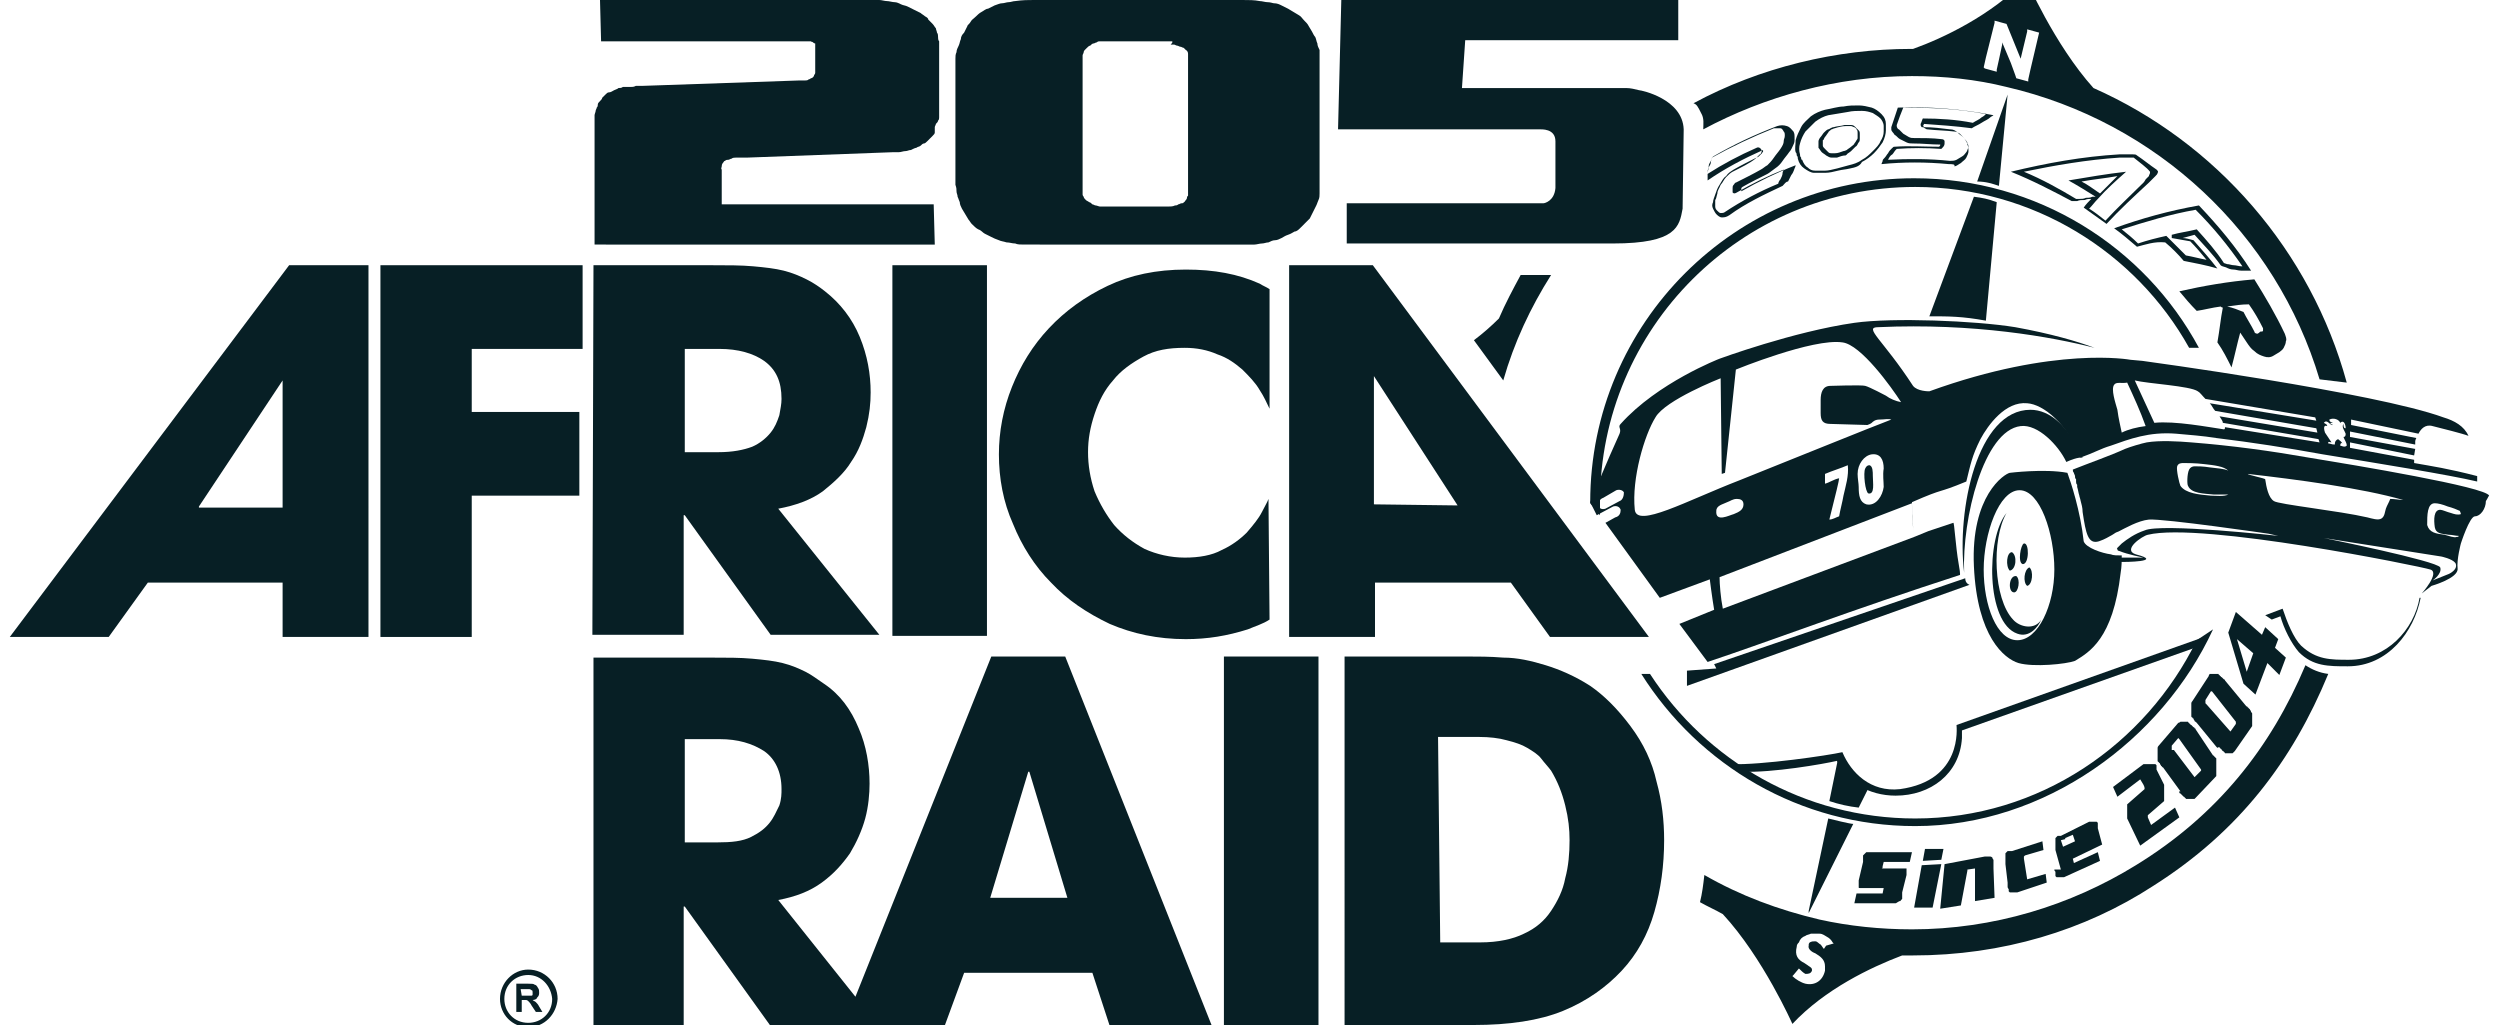 <?xml version="1.0" encoding="utf-8"?>
<!-- Generator: Adobe Illustrator 26.0.1, SVG Export Plug-In . SVG Version: 6.00 Build 0)  -->
<svg version="1.1" id="Calque_1" xmlns="http://www.w3.org/2000/svg" xmlns:xlink="http://www.w3.org/1999/xlink" x="0px" y="0px"
	 viewBox="0 0 230 94.3" style="enable-background:new 0 0 230 94.3;" xml:space="preserve">
<g>
	<path style="fill:#071F25;" d="M194.2,41c1.7-0.6,3.5-1.3,6-1.1c1.1,0.1,2.5,0.2,3.7,0.4c3.3,0.4,6.5,0.9,9.8,1.5
		c4.9,0.8,11.7,1.9,14.2,2.5v-0.5l0,0c-2.7-0.7-4.1-0.9-5.8-1.2l0-0.3l-5.9-1.1l0-0.5l5.9,1.2l0.1-0.6l-6-1.1l0-0.5l6,1.2l0-0.3
		c0,0,0-0.1,0.1-0.3l-6-1.2l0-0.5l6.2,1.3c0.2-0.4,0.6-0.9,1.3-0.7c0.8,0.2,2.8,0.7,3.3,0.9c-0.4-0.9-1.3-1.4-2.3-1.7
		c-6.3-2.3-27.7-5.2-27.7-5.2l-1.1-0.1c0,0-6.9-1.3-18.5,2.9c-0.1,0-1.1,0-1.5-0.5c-2.8-4.3-4.6-5.4-3.2-5.4
		c8.8-0.4,16,0.9,19.9,1.9c-1.6-0.6-4-1.3-7.3-1.9c-3.7-0.6-11.3-0.9-14.8-0.4c-5.6,0.8-12.4,3.3-12.4,3.3s-5.7,2.2-9.1,6
		c-0.3,0.3,0.1,0.4-0.1,0.9c-1.4,3.1-1.9,4.4-2.7,6.3l0.6,1.2l1.5-0.8c0.3-0.1,0.6,0,0.7,0.3c0,0.3-0.1,0.6-0.5,0.7l-0.9,0.5l5,6.9
		l4.6-1.7c0,0,0.2,1.6,0.4,2.8l-3.2,1.3l2.6,3.5c5.7-1.9,13.3-4.8,23.2-8c0,0,0.1,0.1-0.1-1c-0.3-1.7-0.4-3.9-0.5-3.8
		c-3.3,1.1-1.6,0.5-3.6,1.3c-0.1-1-0.2-1.5-0.2-3.2c3.2-1.4,2.1-0.7,5-1.9c0.4-1.6,0.5-2.3,1.3-3.9c0.7-1.3,2.3-3.5,4.3-3.3
		c1.5,0.1,3.7,1.9,4.9,5C192.8,41.6,193.2,41.3,194.2,41 M214.1,39.2c0-0.2-0.2-0.2-0.3-0.3c0.3-0.4,0.6,0.3,0.8,0.2
		c0-0.1-0.2,0-0.2-0.2h0.2c0-0.1-0.3,0-0.3-0.3c0.4-0.2,0.9,0,1,0.3c0.3-0.3,0.5,0.1,0.5,0.5c-0.2,0-0.2-0.2-0.2-0.4
		c-0.2,0.3,0.1,0.6,0.2,0.9c0,0.1,0,0.3-0.2,0.3c0.1,0.3,0.3,0.5,0.3,0.8c-0.2,0.2-0.5,0-0.6,0c0-0.2,0.1-0.3,0.2-0.2
		c-0.1-0.2-0.3-0.3-0.4-0.4c-0.2,0.1-0.3,0.2-0.3,0.5c-0.3,0-0.4-0.1-0.6-0.1v-0.1c0-0.1,0.2,0,0.3,0l-0.6-0.9
		C213.7,39.2,213.9,39.1,214.1,39.2 M202.2,36c0.2,0.1,0.4,0.4,0.7,0.7l10.1,1.7l0.1,0.3l-9.8-1.6c0.2,0.2,0.3,0.5,0.5,0.7l9.3,1.6
		l0.1,0.4l-9-1.5c0.1,0.2,0.3,0.4,0.3,0.6l8.8,1.5l0.1,0.3l-8.7-1.4c0,0.1,0,0.2-0.1,0.2c-1.4-0.2-4.5-0.8-6.4-0.6
		c-0.6-1.3-1.2-2.6-1.8-3.9C197.6,35.3,201.5,35.5,202.2,36 M194.5,35.4c0.2-0.3,0.7-0.1,1.2-0.2c0.6,1.3,1.2,2.6,1.7,4
		c-0.8,0.1-1.6,0.3-2.2,0.6c-0.1-0.5-0.3-1.3-0.4-2.1C194.6,37,194.2,35.8,194.5,35.4 M149,46.1l-1.3,0.7c-0.3,0.1-0.6,0-0.6-0.3
		c-0.1-0.3,0.1-0.6,0.4-0.7l1.2-0.7c0.3-0.1,0.6,0,0.7,0.2C149.4,45.6,149.3,46,149,46.1 M150.4,46.9c-0.3-2.9,0.9-6.9,1.9-8.5
		c0.9-1.6,6-3.6,6-3.6l0.1,8.8l0.3-0.1l1-9.5c0,0,7.1-2.9,9.8-2.5c1.7,0.2,4.5,4.1,5.4,5.5c0,0,0,0,0,0c-0.5-0.1-1-0.3-1.4-0.6
		c0,0-1.5-0.8-1.9-0.9c-0.3-0.1-3.2,0-3.2,0c-0.7,0-0.9,0.6-0.9,1.3V38c0,0.7,0.2,1,0.9,1l3.4,0.1c0.3-0.1,0.4-0.2,0.4-0.2
		c0.1-0.1,0.3-0.3,0.7-0.3c0.5,0,0.8-0.1,1.1,0c-2.1,0.8-8.5,3.4-14,5.6C155.1,46.1,150.6,48.6,150.4,46.9 M173.3,44.8
		c-0.1,0.8-0.7,1.8-1.6,1.6c-0.6-0.2-0.7-0.8-0.7-1.6c0-0.3-0.1-0.8-0.1-1.2c0-0.9,0.6-1.7,1.3-1.8c0.8-0.1,1.1,0.5,1.1,1.3
		C173.2,43.7,173.3,44.3,173.3,44.8 M167.9,44.5c0-0.3,0-0.6,0-0.9c0.7-0.3,1.4-0.5,2.1-0.8c0,0,0,0,0,0c0.1,1-0.2,1.9-0.4,2.8
		c-0.1,0.6-0.3,1.3-0.4,1.9c-0.3,0.1-0.6,0.3-0.9,0.3c0.6-2.4,0.9-3.6,0.9-3.8C168.7,44.1,168.3,44.4,167.9,44.5 M157.9,47
		c0-0.5,0.6-0.6,1-0.8c0.3-0.1,0.5-0.3,0.9-0.3c0.3,0,0.6,0.1,0.6,0.5c0,0.5-0.4,0.7-0.9,0.9C159.1,47.4,157.8,48.1,157.9,47
		 M158.5,56c-0.2-1-0.3-2.3-0.3-2.9l17.7-6.8c0,2,0.1,1.9,0.2,3.1L158.5,56z"/>
	<path style="fill:#071F25;" d="M193.9,49.5c-0.2,0.1-0.5,0.2-0.7,0.3C193.4,49.7,193.7,49.6,193.9,49.5"/>
	<path style="fill:#071F25;" d="M191.5,46c0-0.1-0.1-0.3-0.1-0.4C191.4,45.7,191.4,45.9,191.5,46"/>
	<path style="fill:#071F25;" d="M190.1,43.6c0,0,0.1,0,0.2,0.2C190.2,43.7,190.2,43.6,190.1,43.6C190.2,43.5,190.1,43.6,190.1,43.6"
		/>
	<path style="fill:#071F25;" d="M172,42.8c-0.2,0-0.3,0.1-0.4,0.3c-0.2,0.4,0,2.2,0.3,2.3c0.6,0.1,0.4-1,0.4-1.6
		C172.3,43.4,172.3,42.9,172,42.8"/>
	<path style="fill:#071F25;" d="M184.6,7.9L184.6,7.9C184.6,8,184.6,8,184.6,7.9L184.6,7.9L184.6,7.9"/>
	<path style="fill:#071F25;" d="M184.6,7.9L184.6,7.9L184.6,7.9L184.6,7.9z"/>
	<path style="fill:#071F25;" d="M175.9,7c3,0,5.9,0.3,8.7,1l0-0.1v0v0V8c13.8,3.2,24.8,13.5,28.8,26.9l2.5,0.3
		c-3.3-12.1-12-22.1-23.3-27.1c-3.6-4-6.2-10-6.2-10c-3.2,3.3-7.6,5.4-10.4,6.4c0,0-0.1,0-0.2,0c-6.8,0-13.9,1.7-20,5
		c0.3,0.1,0.4,0.3,0.7,0.9c0.3,0.5,0.2,1,0.2,1.5C162.3,8.9,169,7,175.9,7 M182.5,6.2l0.2-0.9l0.8-3.2l0-0.2l1.1,0.3l1.3,3.2l0,0
		l0,0l0.6-2.5l0-0.2l1.1,0.3l-0.8,3.4l-0.2,0.9l0,0.2h0l-1.1-0.3l-0.1-0.3l-0.4-1.1l-0.8-1.9l0,0l0,0.2l-0.3,1.4l-0.2,0.9l0,0.2l0,0
		l-1.1-0.3L182.5,6.2z"/>
	<path style="fill:#071F25;" d="M137.9,29.3c-0.7,0.7-1.5,1.4-2.3,2l2.7,3.7c1-3.5,2.5-6.7,4.4-9.7c-0.9,0-1.9,0-2.8,0
		C139.2,26.6,138.5,27.9,137.9,29.3"/>
	<path style="fill:#071F25;" d="M196.5,79.6L196.5,79.6c-6,3.7-13.1,5.9-20.6,5.9c-2.9,0-5.8-0.3-8.5-0.9h0
		c-3.8-0.9-7.3-2.2-10.6-4.1c-0.1,0.9-0.2,1.7-0.4,2.5c0.7,0.4,1.4,0.7,2.1,1.1c3.7,4,6.4,10.1,6.4,10.1c3-3.2,7.2-5.2,10.1-6.3
		c0.3,0,0.7,0,1,0c8.2,0,15.8-2.3,22.1-6.4c7.9-5,12.8-11.5,16.1-19.5c-0.8-0.1-1.5-0.4-2.1-0.8C208.9,68.8,204,75,196.5,79.6
		 M168,87l-0.2,0.3c-0.1-0.1-0.2-0.3-0.3-0.4c-0.2-0.1-0.3-0.3-0.5-0.3c-0.2,0-0.3,0-0.5,0.1c0,0-0.1,0.1-0.1,0.2c0,0,0,0,0,0.1
		c-0.1,0.3,0.3,0.6,0.6,0.7c0.5,0.3,0.9,0.6,0.9,1.2c0,0.1,0,0.2,0,0.4c-0.2,0.9-0.9,1.4-1.8,1.2c-0.4-0.1-0.9-0.4-1.2-0.7l0.1-0.1
		l0.5-0.6c0.2,0.2,0.4,0.4,0.6,0.5c0.2,0,0.5,0,0.6-0.3c0,0,0-0.1,0-0.1c0-0.2-0.3-0.3-0.4-0.4l-0.3-0.2c-0.6-0.3-0.9-0.7-0.7-1.5
		l0,0c0-0.2,0.1-0.3,0.2-0.4c0.1-0.3,0.3-0.5,0.6-0.6c0.1-0.1,0.3-0.1,0.5-0.2c0.3,0,0.6,0,0.8,0c0.3,0,0.5,0.2,0.7,0.3
		c0.2,0.1,0.4,0.3,0.5,0.5c0,0,0,0,0.1,0.1L168,87z"/>
	<path style="fill:#071F25;" d="M208.6,35C208.6,35,208.6,35,208.6,35"/>
	<line style="fill:#071F25;" x1="147.9" y1="28.5" x2="147.9" y2="28.5"/>
	<path style="fill:#071F25;" d="M167.3,15.3L167.3,15.3L167.3,15.3L167.3,15.3z"/>
	<path style="fill:#071F25;" d="M173.2,79.7l0.1-0.4v0c0,0,0,0,0,0c0,0,0,0,0,0c0,0,0,0,0,0h0h0c0,0,0,0,0,0h0h2.4l0.2-0.9h-3.5
		c0,0-0.1,0-0.1,0c0,0-0.1,0-0.1,0c0,0,0,0-0.1,0c0,0,0,0-0.1,0c0,0,0,0-0.1,0s0,0-0.1,0s0,0-0.1,0c0,0,0,0-0.1,0.1c0,0,0,0-0.1,0.1
		c0,0,0,0-0.1,0.1c0,0,0,0,0,0.1c0,0,0,0,0,0.1s0,0,0,0.1c0,0,0,0.1,0,0.1c0,0,0,0,0,0.1c0,0,0,0,0,0.1l-0.4,1.7c0,0.1,0,0.1,0,0.2
		c0,0,0,0.1,0,0.2c0,0,0,0,0,0.1s0,0,0,0.1s0,0.1,0.1,0.1l0,0l0,0c0,0,0,0,0,0c0,0,0,0,0.1,0c0,0,0,0,0.1,0c0,0,0,0,0.1,0s0,0,0.1,0
		c0,0,0,0,0.1,0h1.7h0h0c0,0,0,0,0,0c0,0,0,0,0,0c0,0,0,0,0,0c0,0,0,0,0,0v0v0l-0.1,0.5v0c0,0,0,0,0,0c0,0,0,0,0,0c0,0,0,0,0,0
		c0,0,0,0,0,0h0h0h0h-2.4l-0.2,0.9h3.4c0,0,0.1,0,0.1,0c0,0,0.1,0,0.1,0c0,0,0.1,0,0.1,0c0,0,0.1,0,0.1,0c0.1,0,0.1-0.1,0.2-0.1
		c0,0,0.1-0.1,0.2-0.1s0,0,0.1-0.1c0,0,0,0,0.1-0.1c0,0,0,0,0-0.1c0,0,0-0.1,0-0.1c0,0,0,0,0-0.1c0,0,0,0,0-0.1c0,0,0,0,0-0.1
		c0,0,0,0,0-0.1l0.4-1.6c0,0,0-0.1,0-0.1s0-0.1,0-0.1c0,0,0,0,0-0.1s0,0,0-0.1s0,0,0-0.1c0,0,0,0,0-0.1c0,0,0,0,0,0c0,0,0,0,0,0
		s0,0-0.1,0c0,0,0,0-0.1,0c0,0,0,0-0.1,0s0,0-0.1,0s0,0-0.1,0c0,0-0.1,0-0.1,0c0,0-0.1,0-0.1,0c0,0,0,0-0.1,0h-1.6h0h0c0,0,0,0,0,0
		v0c0,0,0,0,0,0C173.2,79.9,173.2,79.9,173.2,79.7C173.2,79.8,173.2,79.8,173.2,79.7C173.2,79.8,173.2,79.7,173.2,79.7"/>
	<polygon style="fill:#071F25;" points="178.6,79.5 176.8,79.6 176.1,83.5 177.8,83.5 	"/>
	<polygon style="fill:#071F25;" points="178.8,78.1 177.1,78.1 176.9,79.2 178.6,79.1 	"/>
	<path style="fill:#071F25;" d="M181,80.1C181,80,181,80,181,80.1L181,80.1l0-0.1c0,0,0,0,0,0c0,0,0,0,0,0l0,0h0h0l0.7-0.1h0h0h0
		c0,0,0,0,0,0c0,0,0,0,0,0c0,0,0,0,0,0v0v0l0,3l1.8-0.3l-0.1-2.7c0,0,0-0.1,0-0.1s0-0.1,0-0.1c0,0,0-0.1,0-0.1c0,0,0-0.1,0-0.1
		c0,0,0-0.1,0-0.1c0,0,0-0.1,0-0.1c0,0,0,0,0-0.1s0,0,0-0.1c0,0-0.1-0.1-0.1-0.2c0,0-0.1-0.1-0.2-0.1c-0.1,0-0.1,0-0.2,0
		c-0.1,0-0.2,0-0.3,0l-3.7,0.7l-0.4,4.1l1.9-0.3L181,80.1z"/>
	<path style="fill:#071F25;" d="M186.2,78.8C186.2,78.7,186.2,78.7,186.2,78.8L186.2,78.8l0.1-0.1l0,0l0,0l1.7-0.5l-0.1-0.8
		l-2.8,0.9c0,0,0,0-0.1,0c0,0,0,0-0.1,0s0,0-0.1,0s0,0-0.1,0c0,0,0,0-0.1,0.1c0,0,0,0-0.1,0.1c0,0,0,0,0,0.1s0,0,0,0.1s0,0.1,0,0.1
		s0,0.1,0,0.1c0,0,0,0.1,0,0.1c0,0,0,0.1,0,0.1c0,0,0,0.1,0,0.1c0,0,0,0.1,0,0.1s0,0.1,0,0.1c0,0,0,0.1,0,0.1l0.2,1.7c0,0,0,0,0,0.1
		c0,0,0,0,0,0.1c0,0,0,0,0,0.1c0,0,0,0,0,0.1c0,0,0,0.1,0.1,0.2c0,0,0,0,0,0.1s0,0,0,0.1c0,0,0,0,0.1,0.1c0,0,0,0,0.1,0s0,0,0.1,0
		s0,0,0.1,0c0,0,0.1,0,0.1,0c0,0,0.1,0,0.1,0c0,0,0.1,0,0.1,0s0.1,0,0.1,0l2.7-0.9l-0.1-0.8l-1.7,0.5h0h0h0c0,0,0,0,0,0c0,0,0,0,0,0
		l0,0c0,0,0,0,0,0v0l-0.3-1.9v0C186.2,78.9,186.2,78.9,186.2,78.8C186.1,78.8,186.1,78.8,186.2,78.8"/>
	<path style="fill:#071F25;" d="M189,80C189,80.1,189,80.1,189,80c0,0.1,0,0.1,0.1,0.2c0,0,0,0,0,0.1c0,0,0,0,0,0.1c0,0,0,0,0,0.1
		s0,0,0,0.1s0,0,0,0c0,0,0,0,0.1,0.1c0,0,0,0,0.1,0c0,0,0,0,0.1,0c0,0,0,0,0.1,0s0.1,0,0.1,0c0,0,0.1,0,0.1,0c0,0,0.1,0,0.1,0
		c0,0,0.1,0,0.1,0l3.3-1.5l-0.2-0.8l-2.2,1h0h0h0c0,0,0,0,0,0c0,0,0,0,0,0l0,0l0,0c0,0,0,0,0,0l-0.1-0.4l2.7-1.3l-0.4-1.5
		c0,0,0-0.1,0-0.1s0-0.1,0-0.1c0,0,0,0,0-0.1c0,0,0,0,0-0.1c0,0,0,0,0-0.1c0,0,0,0,0,0c0,0,0,0-0.1-0.1c0,0,0,0-0.1,0s0,0-0.1,0
		c0,0,0,0-0.1,0c0,0-0.1,0-0.1,0c0,0-0.1,0-0.1,0c0,0-0.1,0-0.1,0c0,0-0.1,0-0.1,0l-2.6,1.3c0,0,0,0-0.1,0c0,0,0,0-0.1,0s0,0-0.1,0
		c0,0,0,0-0.1,0.1c0,0,0,0-0.1,0.1c0,0,0,0.1,0,0.1c0,0,0,0.1,0,0.1c0,0,0,0.1,0,0.1c0,0,0,0.1,0,0.1c0,0,0,0.1,0,0.1
		c0,0,0,0.1,0,0.1s0,0.1,0,0.1c0,0,0,0,0,0.1c0,0,0,0,0,0.1s0,0,0,0.1c0,0,0,0,0,0.1l0.5,1.8C189,80,189,80,189,80 M190,77.2
		L190,77.2C190,77.1,190,77.1,190,77.2c0-0.1,0-0.1,0-0.1c0,0,0,0,0,0c0,0,0,0,0,0l0.7-0.3c0,0,0,0,0,0h0h0h0c0,0,0,0,0,0l0,0
		c0,0,0,0,0,0v0l0.2,0.6l-1.1,0.5l-0.2-0.6C190,77.2,190,77.2,190,77.2C190,77.2,190,77.2,190,77.2"/>
	<path style="fill:#071F25;" d="M184.9,52.5c0.6-0.1,0.7-1.4,0.2-1.7C184.6,50.8,184.5,52.1,184.9,52.5"/>
	<path style="fill:#071F25;" d="M186.5,53.9c0.5-0.1,0.6-1.4,0.2-1.7C186.2,52.4,186.1,53.6,186.5,53.9"/>
	<path style="fill:#071F25;" d="M186.1,51.9c0.6,0,0.6-2,0.1-1.9C185.9,50.1,185.6,51.8,186.1,51.9"/>
	<path style="fill:#071F25;" d="M185.3,54.5c0.4,0,0.6-1.2,0.2-1.5C184.8,52.9,184.7,54.5,185.3,54.5"/>
	<path style="fill:#071F25;" d="M229,45.6L229,45.6c-0.3-0.8-12.3-2.8-16.6-3.5c-3.4-0.6-7-1.1-10.8-1.4c-1.2-0.1-2.9-0.2-4.1,0
		c-0.5,0.1-1.5,0.4-2,0.6c-1.3,0.6-3.3,1.3-4.8,1.9c0,0.1,0,0.2,0.1,0.3c0,0.1,0.1,0.2,0.1,0.3v0c0,0.1,0,0.2,0.1,0.3
		c0,0,0,0.1,0,0.2c0,0.1,0,0.2,0.1,0.3c0,0,0,0.1,0,0.2c0.1,0.3,0.1,0.5,0.2,0.8c0,0.1,0.1,0.3,0.1,0.4c0.1,0.4,0.2,0.7,0.2,1.1
		c0.3,2,0.5,3,1.5,2.7c0.3-0.1,0.5-0.2,0.7-0.3l0,0c0.4-0.2,0.7-0.4,0.7-0.4s0.1-0.1,0.4-0.2c0.6-0.3,1.8-1,2.8-1.1
		c1.4-0.1,11,1.3,11,1.3l0.9,0.2c0,0-10.8-1.2-12.3-0.5c-0.9,0.3-1.6,0.8-2.1,1.2l0,0c0,0,0,0-0.1,0.1c0,0-0.1,0.1-0.1,0.1
		c0,0-0.1,0.1-0.1,0.1c0,0,0,0-0.1,0.1s0,0.1,0,0.1l0,0c0,0,0,0.1,0,0.1c0,0,0.1,0.1,0.2,0.1l0,0c0.7,0.3,2.2,0.6,2.2,0.6
		s-1.5,0-2.5,0c0.1,0.3,0.2,0.4,0.2,0.4h0.4c0,0,3.9,0,1.2-0.7c-1.3-0.4,0.6-1.7,1.1-1.8c4.9-1.2,25.1,2.9,26,3.2
		c0.9,0.3-0.8,2.2-0.8,2.2l0.9-0.7c0,0,2.5-0.7,2.4-1.6c-0.1-0.8,0.3-2.3,0.3-2.3s0.8-2.5,1.3-2.5c0.5,0,1-0.7,1-1.4
		C228.9,45.8,228.9,45.7,229,45.6 M201.3,44.7c0.3,0.7,1.4,0.7,2.4,0.8c0.3,0,0.9,0,1.3,0c-0.4,0.2-1.2,0.1-1.6,0.1
		c-1.1-0.1-2.3-0.2-2.8-0.9c-0.1-0.2-0.4-1.5-0.3-1.8c0.1-0.3,0.4-0.3,0.6-0.3c0.3,0,1.1,0,1.9,0.1c0.9,0.1,1.8,0.2,2.2,0.6
		c-0.4-0.2-1-0.2-1.7-0.3c-0.6-0.1-1.1-0.1-1.4-0.1c-0.2,0-0.4,0.1-0.5,0.3C201.2,43.6,201.2,44.6,201.3,44.7 M209.2,46.1
		c-0.5-0.3-0.7-1.3-0.8-2c0-0.1-1.6-0.4-1.6-0.5c4.4,0.5,10.5,1.3,14.3,2.4c-0.3,0-0.8-0.1-1.2-0.1c-0.1,0.3-0.3,0.6-0.4,0.9
		c-0.1,0.3-0.1,0.7-0.4,0.9c-0.3,0.2-0.9,0-1.3-0.1C215.2,47,209.6,46.4,209.2,46.1 M225.3,52.8l-1.5,0.6c0,0,0.9-0.6,0.7-1.2
		c-0.3-0.6-10.7-2.7-10.7-2.7l10.8,1.7c0,0,1,0.2,1.3,0.6C226.2,52.4,225.3,52.8,225.3,52.8 M225.5,47.2c-0.4-0.1-0.8-0.3-1-0.3
		c-0.6,0-0.6,0.9-0.5,1.6c0.1,0.6,0.6,0.6,1.3,0.7c0.3,0,0.6,0.1,0.9,0.1c0,0.1-0.1,0.1-0.2,0.1c-0.2,0.1-0.7-0.1-1.1-0.2
		c-0.8-0.1-1.4-0.2-1.6-0.9c0-0.9,0-2,0.7-2c0.3,0,0.7,0.1,1.2,0.3c0.4,0.1,0.9,0.3,1.1,0.4c0,0,0.1,0.2,0.1,0.3
		C226.1,47.4,225.8,47.3,225.5,47.2"/>
	<path style="fill:#071F25;" d="M191.7,49.8c-0.3-2.8-1.2-5.5-1.5-6.3c-2.1-0.4-5.3,0-5.3,0c-0.5,0.1-3.6,2.1-3.3,8.6
		c0.3,6.5,2.8,8.5,4.1,8.9c1.4,0.4,4.4,0.1,5.2-0.2c1.3-0.8,3.5-2,4.2-8.1c0.1-0.6,0.1-1.1,0.1-1.6c-0.4,0-0.8,0-1-0.1
		C193.4,50.9,191.9,50.4,191.7,49.8 M185.6,58.9c-1.9,0-3.1-3.2-3.1-6.5c0-3.3,1.4-7.3,3.3-7.3c1.9,0,3.2,4,3.2,7.3
		S187.5,58.9,185.6,58.9"/>
	<path style="fill:#071F25;" d="M185.2,57c-1.8-1.9-2-7.4-0.6-9.8c-1.9,2.3-1.9,10.1,1,11.1c1.1,0.4,1.9-0.6,2.2-1.3
		C187.2,58,185.8,57.7,185.2,57"/>
	<path style="fill:#071F25;" d="M191.6,42.1c-1.3-2.9-3-4.4-4.8-4.4c-4.9,0-6.8,9.2-6.1,15c-0.2-5,1.8-13.1,5.2-13.5
		c1.6-0.2,3.5,1.8,4.2,3.3C191.2,42,191.6,42.1,191.6,42.1"/>
	<path style="fill:#071F25;" d="M202.2,59.5l0.3-0.8L180,66.7c0,0.2,0.6,5.1-5.2,5.9c-2.7,0.3-4.5-1.5-5.3-3.4
		c-1.3,0.3-7.5,1.2-10.2,1.1c-0.1,0,0.1,0.2,0,0.2c0.6,0.3,0.4,0.5,1,0.5c2.8,0.1,7.4-0.7,8.7-1c0.8,1.9,2.9,3.2,5.4,3.2
		c3.2,0,5.9-2,6.1-5.3c0-0.2,0-0.5,0-0.7L202.2,59.5z"/>
	<path style="fill:#071F25;" d="M222.6,55c-0.5,2.9-3,5.7-6.5,5.7c-1.7,0-3,0-4.4-1.3c-0.7-0.7-1.3-2.2-1.7-3.4l-1.6,0.6L209,57
		l0.8-0.3c0.3,1.1,1,2.5,1.7,3.3c1.3,1.3,2.7,1.3,4.5,1.3c3.7,0,6.1-3.2,6.7-6.3L222.6,55z"/>
	<path style="fill:#071F25;" d="M157.9,61.5l-2.7,0.2v0.4v1l26-9.3c0,0-0.4-0.1-0.4-0.6l-23.1,7.9L157.9,61.5z"/>
	<g>
		<path style="fill:#071F25;" d="M47.5,93.1v-2.6h1.1c0.3,0,0.5,0,0.6,0.1c0.1,0,0.2,0.1,0.3,0.3c0.1,0.1,0.1,0.3,0.1,0.4
			c0,0.2,0,0.3-0.2,0.5C49.4,91.9,49.2,92,49,92c0.1,0.1,0.2,0.1,0.3,0.2c0.1,0.1,0.2,0.2,0.3,0.4l0.3,0.5h-0.6l-0.4-0.6
			c-0.1-0.2-0.2-0.3-0.3-0.4c0,0-0.1-0.1-0.2-0.1c0,0-0.1,0-0.3,0H48v1.1L47.5,93.1L47.5,93.1z M48,91.6h0.4c0.3,0,0.4,0,0.5,0
			c0,0,0.1,0,0.1-0.1c0,0,0-0.1,0-0.2c0-0.1,0-0.2-0.1-0.2c0,0-0.1-0.1-0.2-0.1c0,0-0.2,0-0.4,0h-0.4L48,91.6L48,91.6z"/>
		<path style="fill:#071F25;" d="M48.6,94.5c-1.5,0-2.6-1.2-2.6-2.6c0-1.5,1.2-2.7,2.6-2.7c1.5,0,2.7,1.2,2.7,2.7
			C51.2,93.3,50.1,94.5,48.6,94.5 M48.6,89.7c-1.2,0-2.2,0.9-2.2,2.2c0,1.2,0.9,2.2,2.2,2.2c1.2,0,2.2-0.9,2.2-2.2
			C50.7,90.7,49.8,89.7,48.6,89.7"/>
		<polygon style="fill:#071F25;" points="35,24.4 53.6,24.4 53.6,32.1 43.4,32.1 43.4,37.9 53.3,37.9 53.3,45.6 43.4,45.6 
			43.4,58.6 35,58.6 		"/>
		<path style="fill:#071F25;" d="M54.6,24.4h10.8c1.5,0,2.8,0,3.9,0.1c1.1,0.1,2,0.2,2.8,0.4c0.8,0.2,1.5,0.5,2.1,0.8
			c0.6,0.3,1.2,0.7,1.7,1.1c1.4,1.1,2.5,2.5,3.2,4.2c0.7,1.7,1,3.4,1,5.1c0,1-0.1,2-0.4,3.2c-0.3,1.1-0.7,2.2-1.4,3.2
			c-0.6,1-1.6,1.9-2.6,2.7c-1.1,0.8-2.5,1.3-4.1,1.6l9.3,11.6h-10l-7.9-11h-0.1v11h-8.4L54.6,24.4L54.6,24.4z M63,41.6h3.1
			c1.3,0,2.3-0.2,3.1-0.5c0.7-0.3,1.3-0.8,1.7-1.3s0.6-1,0.8-1.6c0.1-0.6,0.2-1,0.2-1.5c0-1.6-0.5-2.7-1.6-3.5
			c-1-0.7-2.4-1.1-4.1-1.1H63V41.6z"/>
		<rect x="82.1" y="24.4" style="fill:#071F25;" width="8.7" height="34.1"/>
		<path style="fill:#071F25;" d="M116.7,45.9c-0.1,0.3-0.3,0.6-0.6,1.2c-0.3,0.6-0.8,1.2-1.4,1.9c-0.6,0.6-1.4,1.2-2.3,1.6
			c-0.9,0.5-2.1,0.7-3.4,0.7c-1.3,0-2.6-0.3-3.7-0.8c-1.1-0.6-2-1.3-2.8-2.2c-0.7-0.9-1.3-1.9-1.8-3.1c-0.4-1.2-0.6-2.4-0.6-3.6
			c0-1.2,0.2-2.3,0.6-3.5c0.4-1.2,0.9-2.2,1.7-3.1c0.7-0.9,1.7-1.6,2.8-2.2c1.1-0.6,2.3-0.8,3.8-0.8c1.1,0,2.1,0.2,3,0.6
			c0.9,0.3,1.6,0.8,2.3,1.4c0.6,0.6,1.2,1.2,1.6,1.9c0.4,0.6,0.6,1.1,0.9,1.7v-11c-0.3-0.2-0.6-0.3-0.9-0.5c-2-0.9-4.2-1.3-6.8-1.3
			c-2.7,0-5.1,0.5-7.2,1.5c-2.1,1-3.9,2.3-5.4,3.9c-1.5,1.6-2.6,3.4-3.4,5.4c-0.8,2-1.2,4.1-1.2,6.2c0,2.2,0.4,4.4,1.3,6.4
			c0.8,2,2,3.9,3.5,5.4c1.5,1.6,3.3,2.8,5.4,3.8c2.1,0.9,4.4,1.4,7,1.4c2,0,3.8-0.3,5.7-0.9c0.7-0.3,1.4-0.5,2-0.9L116.7,45.9
			L116.7,45.9z"/>
		<path style="fill:#071F25;" d="M26.6,24.4L0.9,58.6h9.1l3.6-5H26v5h7.9V24.4C33.9,24.4,26.6,24.4,26.6,24.4z M18.3,46.6L26,35
			v11.7H18.3z"/>
		<g>
			<rect x="112.6" y="60.4" style="fill:#071F25;" width="8.7" height="33.9"/>
			<path style="fill:#071F25;" d="M123.8,60.4h11.2c0.9,0,2.1,0,3.3,0.1c1.3,0,2.6,0.3,3.9,0.7c1.3,0.4,2.7,1,4.1,1.9
				c1.3,0.9,2.5,2.1,3.7,3.7c1.2,1.6,2,3.3,2.4,5.1c0.5,1.8,0.7,3.6,0.7,5.4c0,2.3-0.3,4.5-0.9,6.6c-0.6,2.1-1.6,3.9-3,5.4
				s-3.2,2.8-5.4,3.7c-2.2,0.9-5,1.3-8.2,1.3h-11.9V60.4z M132.5,86.7h3.7c1.6,0,3-0.3,4-0.8c1.1-0.5,1.9-1.2,2.5-2.1
				c0.6-0.9,1.1-1.9,1.3-3c0.3-1.1,0.4-2.3,0.4-3.5c0-1-0.1-2-0.4-3.2s-0.7-2.2-1.3-3.2c-0.3-0.4-0.6-0.7-0.9-1.1
				c-0.3-0.4-0.8-0.7-1.3-1c-0.5-0.3-1.1-0.5-1.9-0.7c-0.7-0.2-1.6-0.3-2.5-0.3h-3.8L132.5,86.7L132.5,86.7z"/>
			<path style="fill:#071F25;" d="M98,60.4h-6.8L78.7,91.7l-7.1-8.9c1.6-0.3,2.9-0.8,4-1.6c1.1-0.8,1.9-1.7,2.6-2.7
				c0.6-1,1.1-2.1,1.4-3.2S80,73,80,72.1c0-1.7-0.3-3.5-1-5.1c-0.7-1.7-1.7-3.1-3.2-4.1c-0.6-0.4-1.1-0.8-1.7-1.1S72.8,61.2,72,61
				c-0.8-0.2-1.7-0.3-2.8-0.4c-1.1-0.1-2.3-0.1-3.8-0.1H54.6v33.9h5.8h2.5v-11H63l7.9,11h6.7h3.2h6.1l1.8-4.9h11.8l1.6,4.9h9.4
				L98,60.4z M70.8,75.7c-0.4,0.5-0.9,0.9-1.7,1.3s-1.8,0.5-3.1,0.5H63v-9.5h3.2c1.7,0,3,0.4,4.1,1.1c1,0.7,1.6,1.9,1.6,3.5
				c0,0.4,0,0.9-0.2,1.5C71.4,74.7,71.2,75.2,70.8,75.7 M91.1,82.6L94.6,71h0.1h0l3.5,11.6H91.1z"/>
		</g>
		<path style="fill:#071F25;" d="M126.3,24.4h-7.7v34.2h7.9v-5H139l3.6,5h9.1L126.3,24.4z M126.4,46.4V34.6l7.7,11.9L126.4,46.4z"/>
	</g>
	<path style="fill:#071F25;" d="M147.2,47.4c0-0.4,0-0.8,0-1.2c0-16,13-29,29-29c10.8,0,20.3,6,25.2,14.8l0.9,0
		c-5-9.3-14.9-15.6-26.2-15.6c-16.4,0-29.8,13.3-29.8,29.8c0,0,0,0.1,0,0.1L147.2,47.4z"/>
	<path style="fill:#071F25;" d="M202.1,58.9c-4.7,9.6-14.5,16.4-25.9,16.4c-10.2,0-19.2-5.3-24.4-13.3H151c5.3,8.4,14.6,14,25.2,14
		c11.9,0,22.7-7.9,27.4-18.1L202.1,58.9z"/>
	<path style="fill:#071F25;" d="M164,17.1c-1.7,0.8-3.4,1.6-4.9,2.7c-0.3,0.2-0.5,0.2-0.7,0.2c-0.2,0-0.4-0.2-0.5-0.3
		c-0.1-0.1-0.2-0.3-0.3-0.5s-0.1-0.4,0-0.6c0-0.2,0.1-0.4,0.2-0.7c0.1-0.3,0.2-0.6,0.4-0.9c0.2-0.3,0.3-0.6,0.6-0.8
		c0.2-0.3,0.4-0.4,0.7-0.6c0.7-0.4,1.5-0.8,2.3-1.2c0,0,0.1-0.1,0.1-0.1c0,0,0.1-0.1,0.1-0.1c0,0,0,0,0.1-0.1c0,0,0-0.1,0.1-0.1
		c0,0,0,0,0,0l0,0c0,0,0,0,0-0.1c0,0,0-0.1,0-0.1c-1.8,0.8-3.5,1.7-5.1,2.8c0-0.1,0-0.2,0-0.3s0-0.3,0-0.5c0-0.2,0.1-0.3,0.1-0.5
		c0-0.2,0.1-0.3,0.2-0.5s0.1-0.3,0.2-0.4c0,0,0,0,0,0c1.9-1.1,3.8-2,5.9-2.8c0.3-0.1,0.6-0.1,0.9,0c0.3,0.1,0.4,0.3,0.6,0.5
		c0.1,0.2,0.1,0.3,0.1,0.6s0,0.4-0.1,0.6c-0.1,0.2-0.2,0.5-0.4,0.7c-0.2,0.3-0.4,0.5-0.6,0.8c-0.2,0.3-0.4,0.5-0.7,0.7
		c-0.3,0.2-0.5,0.4-0.7,0.5c-0.8,0.4-1.6,0.8-2.3,1.2c0,0,0,0-0.1,0.1c0,0,0,0.1,0,0.2c0,0,0,0.1,0,0.1c1.6-0.9,3.2-1.7,5-2.4
		c0,0.1-0.1,0.3-0.1,0.3c-0.1,0.3-0.2,0.5-0.3,0.6c-0.1,0.2-0.2,0.4-0.3,0.6C164.3,16.7,164.2,16.9,164,17.1
		C164,17.1,164,17.1,164,17.1 M159.4,15.8c-0.2,0.1-0.4,0.3-0.6,0.5s-0.3,0.5-0.5,0.7c-0.1,0.3-0.3,0.5-0.3,0.8
		c-0.1,0.3-0.1,0.5-0.2,0.6c0,0.2,0,0.4,0,0.6c0,0.2,0.1,0.3,0.2,0.4c0.1,0.1,0.2,0.2,0.3,0.2c0.1,0,0.3,0,0.4-0.1
		c1.5-1,3.2-1.9,4.9-2.6c0-0.1,0.1-0.3,0.2-0.4c0.1-0.2,0.2-0.4,0.2-0.6c0-0.1,0.1-0.2,0.1-0.3c-1.5,0.6-2.9,1.3-4.3,2.1
		c-0.3,0.2-0.4,0-0.4,0c0,0,0,0,0,0c0-0.1,0-0.3,0-0.4c0-0.1,0-0.2,0.1-0.3s0.1-0.2,0.2-0.2c0.8-0.4,1.6-0.8,2.3-1.2
		c0.2-0.1,0.4-0.3,0.6-0.4c0.2-0.2,0.4-0.4,0.6-0.7s0.4-0.5,0.6-0.8s0.3-0.5,0.3-0.7c0-0.2,0.1-0.3,0.1-0.5c0-0.2,0-0.3-0.1-0.4
		c-0.1-0.2-0.2-0.3-0.3-0.3c-0.1,0-0.3,0-0.6,0c-2,0.8-3.9,1.7-5.7,2.7c0,0.1-0.1,0.3-0.1,0.4c0,0.2-0.1,0.3-0.2,0.5
		c0,0.2-0.1,0.3-0.1,0.5c0,0,0,0,0,0.1c1.4-0.9,2.9-1.7,4.5-2.4c0.2-0.1,0.3,0,0.4,0.1c0.1,0.1,0.1,0.3,0,0.4c0,0,0,0,0,0
		c0,0,0,0.1-0.1,0.1c0,0-0.1,0.1-0.1,0.1c0,0,0,0-0.1,0.1c0,0-0.1,0.1-0.1,0.1c0,0-0.1,0.1-0.1,0.1l0,0
		C161,15,160.2,15.4,159.4,15.8"/>
	<path style="fill:#071F25;" d="M170.2,15.5c-0.4,0.1-0.7,0.1-1.1,0.2c-0.4,0.1-0.8,0.2-1.2,0.2c-0.4,0-0.7,0-1,0
		c-0.3,0-0.6-0.2-0.9-0.4c-0.3-0.2-0.5-0.5-0.6-0.9c0-0.1,0-0.2-0.1-0.3c0-0.1,0-0.2-0.1-0.3c-0.1-0.3,0-0.7,0-1.1
		c0.1-0.4,0.3-0.8,0.5-1.2s0.6-0.7,0.9-1c0.4-0.3,0.9-0.5,1.3-0.6c0.6-0.1,1.2-0.3,1.7-0.3c0.5-0.1,0.9-0.1,1.4-0.1
		c0.4,0,0.8,0.1,1.2,0.2c0.3,0.1,0.6,0.3,0.9,0.6s0.4,0.6,0.4,0.9c0,0.2,0,0.4,0,0.6c0,0.3-0.1,0.7-0.3,1.1c-0.2,0.3-0.5,0.7-0.8,1
		c-0.3,0.3-0.7,0.6-1.1,0.8C171.1,15.3,170.7,15.4,170.2,15.5 M168.2,10.6c-0.4,0.1-0.8,0.3-1.2,0.6c-0.3,0.3-0.6,0.6-0.9,0.9
		c-0.2,0.3-0.4,0.7-0.5,1.1c-0.1,0.3-0.1,0.7,0,1c0,0.1,0,0.2,0.1,0.3c0,0.1,0,0.2,0.1,0.2c0.1,0.3,0.3,0.6,0.5,0.7
		c0.2,0.2,0.4,0.3,0.7,0.3c0.3,0,0.6,0,0.9,0c0.3,0,0.7-0.1,1.1-0.2c0.4-0.1,0.7-0.2,1.1-0.3c0.4-0.1,0.8-0.2,1.2-0.5
		c0.4-0.2,0.7-0.5,1-0.8s0.6-0.6,0.7-0.9c0.2-0.3,0.3-0.6,0.3-0.9c0-0.2,0-0.3,0-0.5c0-0.3-0.2-0.6-0.3-0.7
		c-0.2-0.2-0.4-0.3-0.7-0.5c-0.3-0.1-0.6-0.2-1-0.2s-0.9,0-1.3,0.1C169.4,10.4,168.8,10.5,168.2,10.6 M169.8,14.3
		c-0.3,0-0.5,0.1-0.8,0.2c-0.2,0-0.3,0-0.5,0c-0.2,0-0.3-0.1-0.5-0.2c-0.1-0.1-0.3-0.2-0.4-0.3c-0.1-0.1-0.2-0.3-0.3-0.4v0
		c0,0,0-0.1,0-0.1c0,0,0-0.1,0-0.2s0-0.2,0-0.3c0-0.1,0.1-0.3,0.2-0.4c0.1-0.1,0.2-0.3,0.3-0.4c0.1-0.1,0.3-0.3,0.4-0.3
		s0.3-0.2,0.5-0.2c0.3-0.1,0.7-0.1,1-0.2c0.3,0,0.4,0,0.6,0c0.2,0,0.3,0.1,0.4,0.2c0.1,0.1,0.2,0.2,0.3,0.3s0.1,0.2,0.1,0.3
		c0,0.1,0,0.3,0,0.3h0h0c0,0,0,0.1,0,0.1c0,0,0,0,0,0.1c0,0.1,0,0.2-0.1,0.3s-0.1,0.3-0.3,0.4c-0.1,0.1-0.3,0.3-0.4,0.4
		c-0.1,0.1-0.3,0.2-0.4,0.3C170,14.2,169.9,14.2,169.8,14.3 M167.7,13.4L167.7,13.4c0,0.1,0.1,0.2,0.2,0.3c0.1,0.1,0.2,0.2,0.3,0.3
		c0.1,0.1,0.2,0.1,0.3,0.1c0.1,0,0.2,0,0.3,0c0.3,0,0.5-0.1,0.8-0.2c0,0,0.1,0,0.3-0.1c0.1-0.1,0.3-0.2,0.4-0.3
		c0.1-0.1,0.3-0.2,0.3-0.3c0.1-0.1,0.2-0.3,0.2-0.3c0.1-0.1,0.1-0.2,0.1-0.2v0c0,0,0,0,0-0.1c0,0,0-0.1,0-0.1c0-0.1,0-0.2,0-0.3
		c0-0.1,0-0.2-0.1-0.3c0-0.1-0.1-0.1-0.2-0.2c-0.1,0-0.2-0.1-0.3-0.1c-0.1,0-0.3,0-0.5,0c-0.3,0-0.7,0.1-1,0.2
		c-0.1,0-0.2,0.1-0.3,0.1c-0.1,0.1-0.3,0.2-0.3,0.3c-0.1,0.1-0.2,0.3-0.3,0.4c-0.1,0.1-0.1,0.3-0.2,0.3c0,0.1,0,0.1,0,0.2
		C167.7,13.3,167.7,13.4,167.7,13.4C167.7,13.4,167.7,13.4,167.7,13.4"/>
	<path style="fill:#071F25;" d="M179.3,15.1c-2.1-0.2-4.2-0.2-6.2,0c0-0.1,0.1-0.2,0.1-0.3c0-0.1,0.1-0.2,0.2-0.3
		c0.1-0.1,0.2-0.3,0.3-0.4c0.1-0.2,0.2-0.3,0.3-0.4c0.2-0.2,0.2-0.2,0.3-0.2c1.3-0.1,2.7,0,4.1,0c0.1-0.1,0.1-0.1,0.1-0.2v0
		c-0.8,0-1.6-0.1-2.5-0.1c-0.2,0-0.4,0-0.6-0.1c-0.2-0.1-0.4-0.2-0.6-0.3s-0.3-0.3-0.5-0.4c-0.1-0.2-0.3-0.3-0.3-0.5
		c0,0,0-0.1,0-0.1c0,0,0-0.1,0-0.1v0c0.2-0.6,0.4-1.2,0.6-1.8c2.8-0.1,5.8,0.1,8.8,0.7c-0.1,0.1-0.2,0.1-0.3,0.2
		c-0.2,0.2-0.5,0.3-0.8,0.5c-0.3,0.2-0.6,0.3-0.9,0.5c0,0,0,0,0,0c-1.5-0.2-3-0.3-4.4-0.4c0,0,0,0.1-0.1,0.2c0,0,0,0,0,0
		s0.1,0,0.1,0.1c0,0,0,0,0,0c0.8,0,1.6,0.1,2.4,0.2c0.3,0,0.5,0.1,0.7,0.3s0.4,0.3,0.6,0.5c0.1,0.2,0.3,0.4,0.3,0.6
		c0.1,0.2,0.1,0.4,0.1,0.6v0c0,0.2-0.1,0.4-0.2,0.6c-0.1,0.2-0.3,0.3-0.5,0.5c-0.2,0.1-0.4,0.3-0.6,0.3
		C179.9,15.1,179.6,15.1,179.3,15.1 M173.7,14.7c1.9-0.1,3.8-0.1,5.7,0.1c0.2,0,0.4,0,0.6-0.1c0.2-0.1,0.3-0.2,0.5-0.3
		c0.2-0.1,0.3-0.3,0.4-0.4c0.1-0.1,0.1-0.3,0.2-0.4v0c0-0.1,0-0.3-0.1-0.4c0-0.2-0.2-0.3-0.3-0.5c-0.1-0.1-0.3-0.3-0.4-0.4
		c-0.2-0.1-0.3-0.2-0.5-0.2c-0.8-0.1-1.6-0.1-2.5-0.2c0,0-0.1,0-0.2-0.1c-0.1,0-0.1-0.1-0.2-0.1s0,0-0.1,0c0,0-0.1-0.1-0.1-0.2
		c0,0,0,0,0-0.1c0.1-0.2,0.1-0.3,0.2-0.5c1.5,0,3.1,0.1,4.6,0.4c0.3-0.2,0.6-0.3,0.8-0.5c0.2-0.1,0.3-0.2,0.4-0.3
		c-2.5-0.5-5.1-0.6-7.6-0.6c-0.2,0.5-0.4,1-0.6,1.6v0c0,0,0,0,0,0.1c0,0.1,0.1,0.3,0.2,0.3c0.1,0.1,0.3,0.3,0.4,0.4
		c0.2,0.1,0.3,0.2,0.5,0.3c0.2,0.1,0.3,0.1,0.5,0.1c0.8,0,1.7,0,2.5,0.1c0.2,0,0.3,0.1,0.3,0.2c0,0.1,0,0.1,0,0.2
		c0,0.2-0.1,0.3-0.3,0.5c0,0,0,0,0,0c-1.4-0.1-2.8-0.1-4.1,0c0,0,0,0-0.1,0.1c-0.1,0.1-0.2,0.3-0.3,0.4
		C173.9,14.3,173.8,14.5,173.7,14.7C173.7,14.6,173.7,14.7,173.7,14.7"/>
	<path style="fill:#071F25;" d="M185,15.8c3.3-0.8,6.6-1.4,10-1.6c0.1,0,0.2,0,0.3,0s0.3,0,0.5,0c0.2,0,0.3,0,0.4,0
		c0.2,0,0.3,0,0.4,0.1c0.6,0.4,1.2,0.9,1.8,1.3c0.1,0.1,0.2,0.2,0.1,0.3c0,0.1-0.1,0.2-0.2,0.3c-0.1,0.1-0.2,0.2-0.3,0.3
		c-0.1,0.1-0.2,0.2-0.3,0.3c-1.4,1.3-2.7,2.5-3.9,3.8c-0.7-0.5-1.4-1-2.1-1.5c0.2-0.3,0.5-0.6,0.7-0.8c-0.2,0-0.4,0-0.6,0.1
		c-0.3,0-0.5,0-0.7,0.1c-0.3,0-0.4,0-0.5,0c0,0,0,0,0,0C188.9,17.6,187,16.6,185,15.8 M196.3,14.5c0,0,0,0-0.2,0c-0.1,0-0.3,0-0.4,0
		c-0.1,0-0.3,0-0.4,0c-0.1,0-0.2,0-0.3,0h0c-3,0.2-5.9,0.7-8.8,1.3c1.7,0.7,3.3,1.6,4.8,2.5c0,0,0.1,0,0.3,0c0.2,0,0.4,0,0.6-0.1
		c0.2,0,0.4,0,0.6-0.1c0.2,0,0.3,0,0.3,0c-0.8-0.5-1.6-1-2.5-1.5c1.8-0.3,3.5-0.6,5.3-0.8c-0.9,0.8-1.8,1.6-2.6,2.5
		c-0.3,0.3-0.5,0.6-0.8,0.9c0.5,0.3,1,0.7,1.5,1.1c1.1-1.2,2.3-2.3,3.5-3.5c0,0,0.1-0.1,0.2-0.3c0.1-0.1,0.2-0.2,0.3-0.3
		c0-0.1,0.1-0.2,0.1-0.3c0,0,0-0.1,0-0.1C197.5,15.4,196.9,15,196.3,14.5 M191.5,16.7c0.6,0.3,1.1,0.7,1.7,1.1c0.5-0.5,1-1,1.6-1.6
		C193.7,16.4,192.6,16.5,191.5,16.7"/>
	<path style="fill:#071F25;" d="M196.6,22.7c-0.7-0.6-1.4-1.2-2.1-1.7c2.5-0.9,5-1.6,7.8-2.1c1.8,1.9,3.4,3.8,4.8,6
		c-0.1,0-0.2,0-0.3,0c-0.1,0-0.3,0-0.6,0c-0.3,0-0.5-0.1-0.7-0.1c-0.3,0-0.5-0.1-0.7-0.2c-0.3-0.1-0.4-0.1-0.5-0.2
		c-0.7-1-1.6-1.9-2.4-2.8c-0.4,0.1-0.7,0.2-1.1,0.3c0.3,0,0.6,0.1,1,0.2c0.8,0.9,1.5,1.7,2.2,2.6c-1-0.3-2.1-0.5-3.1-0.7
		c-0.5-0.6-1.1-1.2-1.7-1.7C198.2,22.2,197.4,22.5,196.6,22.7 M195.2,21.1c0.5,0.4,1,0.8,1.5,1.3c0.9-0.3,1.7-0.5,2.6-0.7
		c0.6,0.6,1.2,1.2,1.8,1.8c0.6,0.1,1.3,0.3,1.9,0.4c-0.5-0.6-1-1.2-1.5-1.7c-0.6-0.1-1.1-0.2-1.7-0.3c0-0.1,0-0.2,0-0.3
		c0.7-0.2,1.5-0.3,2.3-0.5c0.9,1,1.8,2,2.5,3.1c0,0,0,0,0.3,0.1c0.2,0,0.4,0.1,0.6,0.1c0.2,0,0.5,0.1,0.7,0.1c0,0,0.1,0,0.1,0
		c-1.3-1.9-2.7-3.6-4.3-5.2C199.7,19.7,197.4,20.4,195.2,21.1"/>
	<path style="fill:#071F25;" d="M200.5,26.8c2.2-0.5,4.5-0.9,6.9-1.1c1,1.6,2,3.3,2.8,5c0.1,0.3,0.2,0.5,0.1,0.7
		c0,0.2-0.1,0.4-0.2,0.6c-0.1,0.2-0.3,0.3-0.4,0.4c-0.2,0.1-0.3,0.2-0.5,0.3c-0.3,0.2-0.6,0.2-0.9,0.1c-0.3-0.1-0.6-0.2-0.9-0.5
		c-0.3-0.2-0.5-0.5-0.7-0.8c-0.2-0.3-0.4-0.6-0.6-0.9c-0.3,1.1-0.5,2.1-0.8,3.2c-0.4-0.8-0.8-1.6-1.3-2.3c0.2-1.1,0.3-2.2,0.5-3.2
		c0,0-0.1,0-0.2-0.1c-0.8,0.1-1.5,0.3-2.2,0.4C201.5,28,201,27.4,200.5,26.8 M208,30.5c0,0,0.1,0,0.1,0c0,0,0.1,0,0.1-0.1
		c0,0,0-0.1,0-0.2c-0.4-0.8-0.8-1.5-1.3-2.2c-0.7,0-1.3,0.1-2,0.2c0.5,0.1,1,0.3,1.5,0.5c0.3,0.6,0.7,1.2,1,1.8
		c0,0.1,0.1,0.2,0.3,0.2C207.9,30.6,207.9,30.5,208,30.5"/>
	<path style="fill:#071F25;" d="M182.7,29.5l1-10.9c-0.8-0.3-1.3-0.4-2.1-0.5l-4.1,11C179.3,29.1,180.5,29.1,182.7,29.5"/>
	<path style="fill:#071F25;" d="M169.9,70.2l-0.5-0.6l-0.3,0.2l-0.8,3.9c0.9,0.3,1.8,0.5,2.7,0.6l1-2
		C171.5,71.9,170.3,71.5,169.9,70.2"/>
	<path style="fill:#071F25;" d="M168.2,75.3l-1.8,8.5l0,0.2h0l0.1-0.2l4-8C170.2,75.8,168.6,75.4,168.2,75.3"/>
	<path style="fill:#071F25;" d="M183.9,17.1l0.8-8.4l-2.8,8C182.7,16.7,183.3,16.9,183.9,17.1"/>
	<path style="fill:#071F25;" d="M197.3,72.5L197.3,72.5C197.3,72.5,197.3,72.5,197.3,72.5c0,0.1,0,0.1,0,0.1l-1.6,1.4l0,0
		c0,0,0,0,0,0.1l0,0c0,0,0,0,0,0s0,0,0,0.1c0,0,0,0,0,0.1c0,0,0,0,0,0.1c0,0,0,0,0,0.1c0,0,0,0,0,0.1s0,0,0,0.1s0,0,0,0.1s0,0,0,0.1
		c0,0,0,0.1,0,0.1c0,0,0,0.1,0,0.1c0,0,0,0,0,0.1c0,0,0,0.1,0,0.1l1.2,2.5l3.6-2.6l-0.4-0.9l-2.2,1.6l-0.3-0.7c0,0,0,0,0-0.1
		c0,0,0,0,0-0.1v0v0c0,0,0,0,0,0c0,0,0,0,0,0l0,0l0,0l1.5-1.3l0,0c0,0,0,0,0-0.1c0,0,0,0,0-0.1s0,0,0-0.1s0,0,0-0.1c0,0,0,0,0-0.1
		c0,0,0,0,0-0.1c0,0,0,0,0-0.1s0,0,0-0.1s0,0,0-0.1s0,0,0-0.1s0,0,0-0.1c0,0,0,0,0-0.1c0,0,0,0,0-0.1c0,0,0,0,0-0.1s0,0,0-0.1
		l-0.7-1.4c0,0,0-0.1,0-0.1c0,0,0,0,0-0.1c0,0,0,0,0-0.1c0,0,0,0,0-0.1c0,0,0,0-0.1-0.1c0,0,0,0-0.1,0c0,0,0,0-0.1,0s0,0-0.1,0
		c0,0,0,0-0.1,0c0,0-0.1,0-0.1,0c0,0,0,0-0.1,0c0,0,0,0-0.1,0s-0.1,0-0.1,0c0,0,0,0-0.1,0c0,0,0,0-0.1,0s0,0-0.1,0l-2.8,2.1l0.4,0.9
		l2.1-1.6c0,0,0,0,0,0c0,0,0,0,0,0c0,0,0,0,0,0h0h0c0,0,0,0,0,0c0,0,0,0,0,0l0,0l0.3,0.5v0v0v0v0C197.3,72.4,197.3,72.5,197.3,72.5"
		/>
	<path style="fill:#071F25;" d="M200.5,72.9c0,0,0,0.1,0.1,0.1c0,0,0,0,0.1,0.1c0,0,0,0,0.1,0.1s0.1,0.1,0.1,0.1c0,0,0.1,0,0.1,0.1
		c0,0,0.1,0,0.1,0.1c0,0,0.1,0,0.1,0c0,0,0.1,0,0.1,0c0,0,0.1,0,0.1,0c0,0,0.1,0,0.1,0c0,0,0.1,0,0.1,0c0,0,0.1,0,0.1,0
		c0,0,0.1,0,0.1,0c0,0,0,0,0.1,0c0,0,0,0,0.1-0.1l1.9-2c0,0,0,0,0-0.1c0,0,0,0,0-0.1s0,0,0-0.1s0-0.1,0-0.1c0,0,0-0.1,0-0.1
		c0,0,0-0.1,0-0.1c0,0,0-0.1,0-0.1c0,0,0-0.1,0-0.1c0,0,0-0.1,0-0.1c0,0,0-0.1,0-0.2c0,0,0-0.1,0-0.2c0,0,0-0.1,0-0.2
		c0,0,0-0.1,0-0.1c0,0,0-0.1-0.1-0.1c0,0,0-0.1-0.1-0.1c0,0,0-0.1-0.1-0.1l-1.6-2.4c0,0,0-0.1-0.1-0.1c0,0,0-0.1-0.1-0.1
		c0,0-0.1-0.1-0.1-0.1c0,0-0.1-0.1-0.1-0.1c0,0-0.1,0-0.1-0.1c0,0-0.1,0-0.1-0.1c0,0-0.1,0-0.1-0.1c0,0-0.1,0-0.1,0c0,0-0.1,0-0.1,0
		c0,0,0,0-0.1,0s-0.1,0-0.1,0c0,0,0,0-0.1,0c0,0,0,0-0.1,0s0,0-0.1,0c0,0-0.1,0.1-0.2,0.1l-1.8,2.1c0,0-0.1,0.1-0.1,0.2
		c0,0,0,0.1,0,0.1c0,0,0,0,0,0.1c0,0,0,0.1,0,0.1c0,0,0,0.1,0,0.1c0,0,0,0.1,0,0.1c0,0,0,0.1,0,0.1s0,0.1,0,0.2c0,0,0,0.1,0,0.2
		c0,0,0,0.1,0,0.2c0,0,0,0.1,0.1,0.1c0,0,0,0.1,0.1,0.1c0,0,0,0.1,0.1,0.2c0,0,0,0.1,0.1,0.1c0,0,0,0.1,0.1,0.1l1.6,2.2
		C200.4,72.8,200.5,72.9,200.5,72.9 M199.8,69C199.8,69,199.8,69,199.8,69L199.8,69c0-0.1,0-0.1,0-0.2c0,0,0,0,0-0.1c0,0,0,0,0-0.1
		v0c0,0,0,0,0,0l0.6-0.7c0,0,0,0,0,0h0h0h0h0h0c0,0,0,0,0.1,0.1l2,2.8c0,0,0,0,0,0v0v0c0,0,0,0,0,0v0c0,0,0,0,0,0c0,0,0,0,0,0.1
		l-0.6,0.6c0,0,0,0,0,0c0,0,0,0,0,0h0c0,0,0,0,0,0h0c0,0,0,0,0,0c0,0,0,0,0,0l0,0L200,69C199.8,69,199.8,69,199.8,69"/>
	<path style="fill:#071F25;" d="M204.2,68.8C204.3,68.8,204.3,68.8,204.2,68.8c0.1,0.1,0.2,0.1,0.2,0.2c0,0,0.1,0.1,0.1,0.1
		c0,0,0.1,0,0.1,0.1c0,0,0.1,0,0.1,0.1c0,0,0.1,0,0.1,0c0,0,0.1,0,0.1,0s0.1,0,0.1,0c0,0,0.1,0,0.1,0c0,0,0.1,0,0.1,0c0,0,0,0,0.1,0
		c0,0,0.1,0,0.1,0c0,0,0,0,0.1-0.1c0,0,0,0,0.1-0.1l1.6-2.3c0,0,0,0,0-0.1c0,0,0-0.1,0-0.1c0,0,0-0.1,0-0.1c0,0,0-0.1,0-0.1
		s0-0.1,0-0.1c0,0,0-0.1,0-0.1c0,0,0-0.1,0-0.1c0,0,0-0.1,0-0.1c0,0,0-0.1,0-0.1s0-0.1,0-0.2s0-0.1-0.1-0.2c0,0,0-0.1-0.1-0.2
		c0,0,0-0.1-0.1-0.1c0,0,0-0.1-0.1-0.1c0,0,0-0.1-0.1-0.1c0,0-0.1-0.1-0.1-0.1l-1.9-2.3c0,0,0-0.1-0.1-0.1c0,0-0.1-0.1-0.1-0.1
		c0,0-0.1-0.1-0.1-0.1c0,0-0.1,0-0.1-0.1c0,0-0.1,0-0.1-0.1c0,0-0.1,0-0.1-0.1c0,0-0.1,0-0.1,0c0,0-0.1,0-0.1,0c0,0-0.1,0-0.1,0
		c0,0-0.1,0-0.1,0c0,0,0,0-0.1,0s0,0-0.1,0c0,0,0,0-0.1,0s0,0-0.1,0c0,0-0.1,0.1-0.1,0.2l-1.5,2.3c0,0-0.1,0.1-0.1,0.2
		c0,0,0,0.1,0,0.1c0,0,0,0.1,0,0.1c0,0,0,0.1,0,0.1c0,0,0,0.1,0,0.1c0,0,0,0.1,0,0.1s0,0.1,0,0.1c0,0,0,0.1,0,0.2c0,0,0,0.1,0,0.2
		c0,0,0,0.1,0,0.2c0,0,0,0.1,0.1,0.1c0,0,0,0.1,0.1,0.1c0,0,0,0.1,0.1,0.2c0,0,0,0.1,0.1,0.1c0,0,0.1,0.1,0.1,0.1l1.8,2.2
		c0,0,0.1,0.1,0.1,0.1C204.2,68.7,204.2,68.7,204.2,68.8 M203,64.8L203,64.8C202.9,64.7,202.9,64.7,203,64.8l-0.1-0.1c0,0,0,0,0-0.1
		c0,0,0,0,0-0.1c0,0,0,0,0-0.1v0c0,0,0,0,0,0l0.5-0.8c0,0,0,0,0,0c0,0,0,0,0,0h0h0h0h0c0,0,0,0,0.1,0l2.2,2.8c0,0,0,0,0,0
		c0,0,0,0,0,0c0,0,0,0,0,0v0v0c0,0,0,0,0,0.1s0,0.1,0,0.1l-0.5,0.7c0,0,0,0,0,0c0,0,0,0,0,0h0c0,0,0,0,0,0h0c0,0,0,0,0,0s0,0,0,0
		l0,0L203,64.8z"/>
	<path style="fill:#071F25;" d="M209.7,62.1l0.6-1.6l-1-0.9l0.3-0.8l-1.2-1.1l-0.3,0.7l-2.4-2.1l-0.7,1.9l1.4,4.7l1.1,1l1.1-2.9
		L209.7,62.1z M206.7,61.8l-0.9-3l1.5,1.3L206.7,61.8z"/>
</g>
<g>
	<path style="fill:#071F25;" d="M55.2,0h24.4c0.2,0,0.4,0,0.6,0s0.4,0,0.7,0c0.2,0,0.5,0.1,0.7,0.1c0.2,0,0.5,0.1,0.7,0.1
		c0.2,0,0.4,0.1,0.6,0.2s0.4,0.1,0.6,0.2s0.4,0.2,0.6,0.3c0.2,0.1,0.4,0.2,0.6,0.3c0.1,0.1,0.3,0.2,0.4,0.3c0.2,0.1,0.3,0.2,0.3,0.3
		c0.1,0.1,0.3,0.3,0.4,0.4c0.1,0.1,0.2,0.3,0.3,0.4c0,0.1,0.1,0.3,0.1,0.4c0.1,0.1,0.1,0.3,0.1,0.4c0,0.1,0,0.3,0.1,0.4
		c0,0.1,0,0.3,0,0.4v6c0,0.1,0,0.2,0,0.3c0,0.1,0,0.2,0,0.3c0,0.1,0,0.2-0.1,0.3c0,0.1-0.1,0.2-0.2,0.3c0,0.1-0.1,0.2-0.1,0.3
		C86,12,86,12.1,86,12.2c0,0.1-0.1,0.2-0.2,0.3c-0.1,0.1-0.2,0.2-0.2,0.2c-0.1,0.1-0.2,0.2-0.3,0.3c-0.1,0.1-0.2,0.2-0.3,0.2
		c-0.1,0-0.2,0.1-0.3,0.2c-0.1,0.1-0.3,0.1-0.4,0.2c-0.1,0-0.3,0.1-0.5,0.2c-0.2,0-0.3,0.1-0.5,0.1c-0.2,0-0.4,0.1-0.6,0.1
		c-0.2,0-0.3,0-0.5,0l-13.5,0.5c-0.2,0-0.3,0-0.5,0c-0.1,0-0.3,0-0.5,0c-0.1,0-0.3,0-0.4,0.1c-0.1,0-0.2,0.1-0.3,0.1
		c-0.1,0-0.2,0-0.3,0.1c-0.1,0-0.1,0.1-0.2,0.2c0,0-0.1,0.1-0.1,0.3c0,0.1-0.1,0.2,0,0.3l0,3.2h19.5l0.1,3.7H54.7l0-10.7
		c0-0.1,0-0.3,0-0.4c0-0.1,0-0.3,0-0.4c0-0.1,0-0.3,0-0.4c0-0.1,0.1-0.3,0.1-0.4c0-0.1,0.1-0.2,0.1-0.3c0.1-0.1,0.1-0.2,0.1-0.3
		c0-0.1,0.1-0.2,0.2-0.3c0.1-0.1,0.2-0.2,0.2-0.3c0.1-0.1,0.2-0.2,0.3-0.3c0.1-0.1,0.2-0.2,0.3-0.2c0.2,0,0.3-0.1,0.5-0.2
		c0.2-0.1,0.3-0.1,0.4-0.2c0.1,0,0.3,0,0.4-0.1C57.7,8,57.9,8,58,8c0.2,0,0.3,0,0.5-0.1c0.2,0,0.3,0,0.6,0l14.5-0.5
		c0.1,0,0.2,0,0.3,0s0.2,0,0.2,0c0.1,0,0.2,0,0.3-0.1c0.1,0,0.2-0.1,0.2-0.1c0,0,0.1,0,0.2-0.1c0,0,0.1-0.1,0.1-0.2
		c0,0,0.1-0.1,0.1-0.2c0,0,0-0.1,0-0.2V4.2c0,0,0,0,0-0.1c0,0,0-0.1,0-0.1c0,0-0.1,0-0.2-0.1s-0.1,0-0.2-0.1c0,0-0.1,0-0.2,0
		c-0.1,0-0.2,0-0.2,0c0,0-0.1,0-0.2,0s-0.2,0-0.2,0H55.3L55.2,0z"/>
	<path style="fill:#071F25;" d="M95.1,0h19.2c0.6,0,1.1,0,1.6,0.1c0.2,0,0.5,0.1,0.7,0.1c0.3,0,0.5,0.1,0.6,0.1
		c0.3,0,0.5,0.1,0.7,0.2s0.4,0.2,0.6,0.3c0.2,0.1,0.3,0.2,0.5,0.3c0.2,0.1,0.3,0.2,0.5,0.3c0.2,0.1,0.3,0.3,0.5,0.5
		c0.2,0.2,0.3,0.3,0.4,0.5c0.1,0.2,0.2,0.3,0.3,0.5c0.1,0.2,0.2,0.4,0.3,0.5c0.1,0.2,0.1,0.4,0.2,0.6c0,0.2,0.1,0.4,0.2,0.6
		c0,0.2,0,0.4,0,0.6c0,0.2,0,0.4,0,0.5l0,10.9c0,0.2,0,0.4,0,0.6c0,0.2,0,0.4,0,0.6s0,0.4-0.1,0.6c-0.1,0.2-0.1,0.3-0.2,0.5
		c-0.1,0.2-0.2,0.4-0.3,0.6c-0.1,0.2-0.2,0.4-0.3,0.6c-0.2,0.2-0.3,0.3-0.5,0.5c-0.2,0.2-0.3,0.3-0.4,0.4c-0.1,0.1-0.3,0.3-0.5,0.3
		c-0.2,0.1-0.3,0.2-0.6,0.3s-0.4,0.2-0.6,0.3c-0.2,0.1-0.4,0.2-0.6,0.2c-0.2,0-0.4,0.1-0.6,0.2c-0.2,0-0.4,0.1-0.6,0.1
		c-0.2,0-0.5,0.1-0.7,0.1c-0.3,0-0.5,0-0.7,0H95c-0.3,0-0.5,0-0.8,0s-0.6,0-0.8-0.1c-0.3,0-0.5-0.1-0.8-0.1
		c-0.3-0.1-0.5-0.1-0.7-0.2c-0.3-0.1-0.5-0.2-0.7-0.3c-0.2-0.1-0.4-0.2-0.6-0.3c-0.2-0.1-0.3-0.3-0.6-0.4c-0.2-0.1-0.4-0.3-0.6-0.5
		c-0.1-0.1-0.2-0.3-0.3-0.4c-0.1-0.2-0.2-0.3-0.3-0.5c-0.1-0.2-0.2-0.3-0.3-0.5c-0.1-0.2-0.2-0.4-0.2-0.6c-0.1-0.2-0.1-0.3-0.2-0.5
		c0-0.2-0.1-0.3-0.1-0.5c0-0.2,0-0.3-0.1-0.6c0-0.2,0-0.4,0-0.6l0-10.4c0-0.2,0-0.4,0-0.6c0-0.2,0-0.4,0.1-0.6
		c0-0.2,0.1-0.4,0.2-0.6c0.1-0.2,0.1-0.4,0.2-0.6c0-0.2,0.1-0.4,0.3-0.6c0.1-0.2,0.2-0.4,0.3-0.6C89,2.3,89.2,2.2,89.3,2
		s0.3-0.3,0.5-0.5c0.1-0.1,0.3-0.3,0.5-0.4c0.2-0.1,0.4-0.3,0.6-0.3c0.2-0.1,0.4-0.2,0.6-0.3c0.3-0.1,0.5-0.2,0.7-0.2
		s0.4-0.1,0.6-0.1c0.2,0,0.4-0.1,0.6-0.1C94.1,0,94.6,0,95.1,0 M107.8,3.8h-6.3c-0.1,0-0.2,0-0.3,0c-0.1,0-0.2,0-0.3,0.1
		c-0.1,0-0.2,0.1-0.3,0.1c-0.1,0-0.2,0.1-0.3,0.2c-0.1,0-0.2,0.1-0.3,0.2c-0.1,0.1-0.1,0.1-0.2,0.2c0,0-0.1,0.1-0.1,0.2
		c0,0.1-0.1,0.2-0.1,0.3v12.5c0,0.1,0,0.2,0,0.3c0,0.1,0.1,0.2,0.1,0.2c0,0.1,0.1,0.2,0.2,0.3s0.2,0.1,0.3,0.2
		c0.1,0,0.2,0.1,0.3,0.2c0.1,0,0.2,0.1,0.3,0.1c0.1,0,0.3,0.1,0.4,0.1c0.1,0,0.3,0,0.3,0h6c0.2,0,0.4,0,0.6-0.1c0.1,0,0.2,0,0.3-0.1
		c0.1,0,0.2-0.1,0.3-0.1c0.1,0,0.2,0,0.2-0.1c0.1,0,0.1-0.1,0.2-0.2c0,0,0.1-0.1,0.1-0.2s0-0.1,0.1-0.2v-13c0-0.1,0-0.3-0.2-0.4
		c0,0-0.1-0.1-0.2-0.2c-0.1,0-0.2-0.1-0.3-0.1c-0.1,0-0.2-0.1-0.3-0.1c-0.1,0-0.2-0.1-0.3-0.1c-0.1,0-0.2,0-0.3,0
		C108,3.8,107.8,3.8,107.8,3.8"/>
	<path style="fill:#071F25;" d="M154.4,0l0,3.7h-19.6l-0.3,4.4h13.8c0.4,0,0.9,0,1.3,0c0.4,0,0.8,0.1,1.2,0.2c0.2,0,4,0.8,4.1,3.6
		c0,0.2-0.1,7.2-0.1,7.3c-0.3,1.6-0.5,3.2-6.4,3.2h-24.5l0-3.7H142c0.1,0,1-0.2,1.1-1.4V13c0-1.2-1.3-1.1-1.5-1.1h-18.5L123.4,0
		H154.4z"/>
</g>
</svg>
